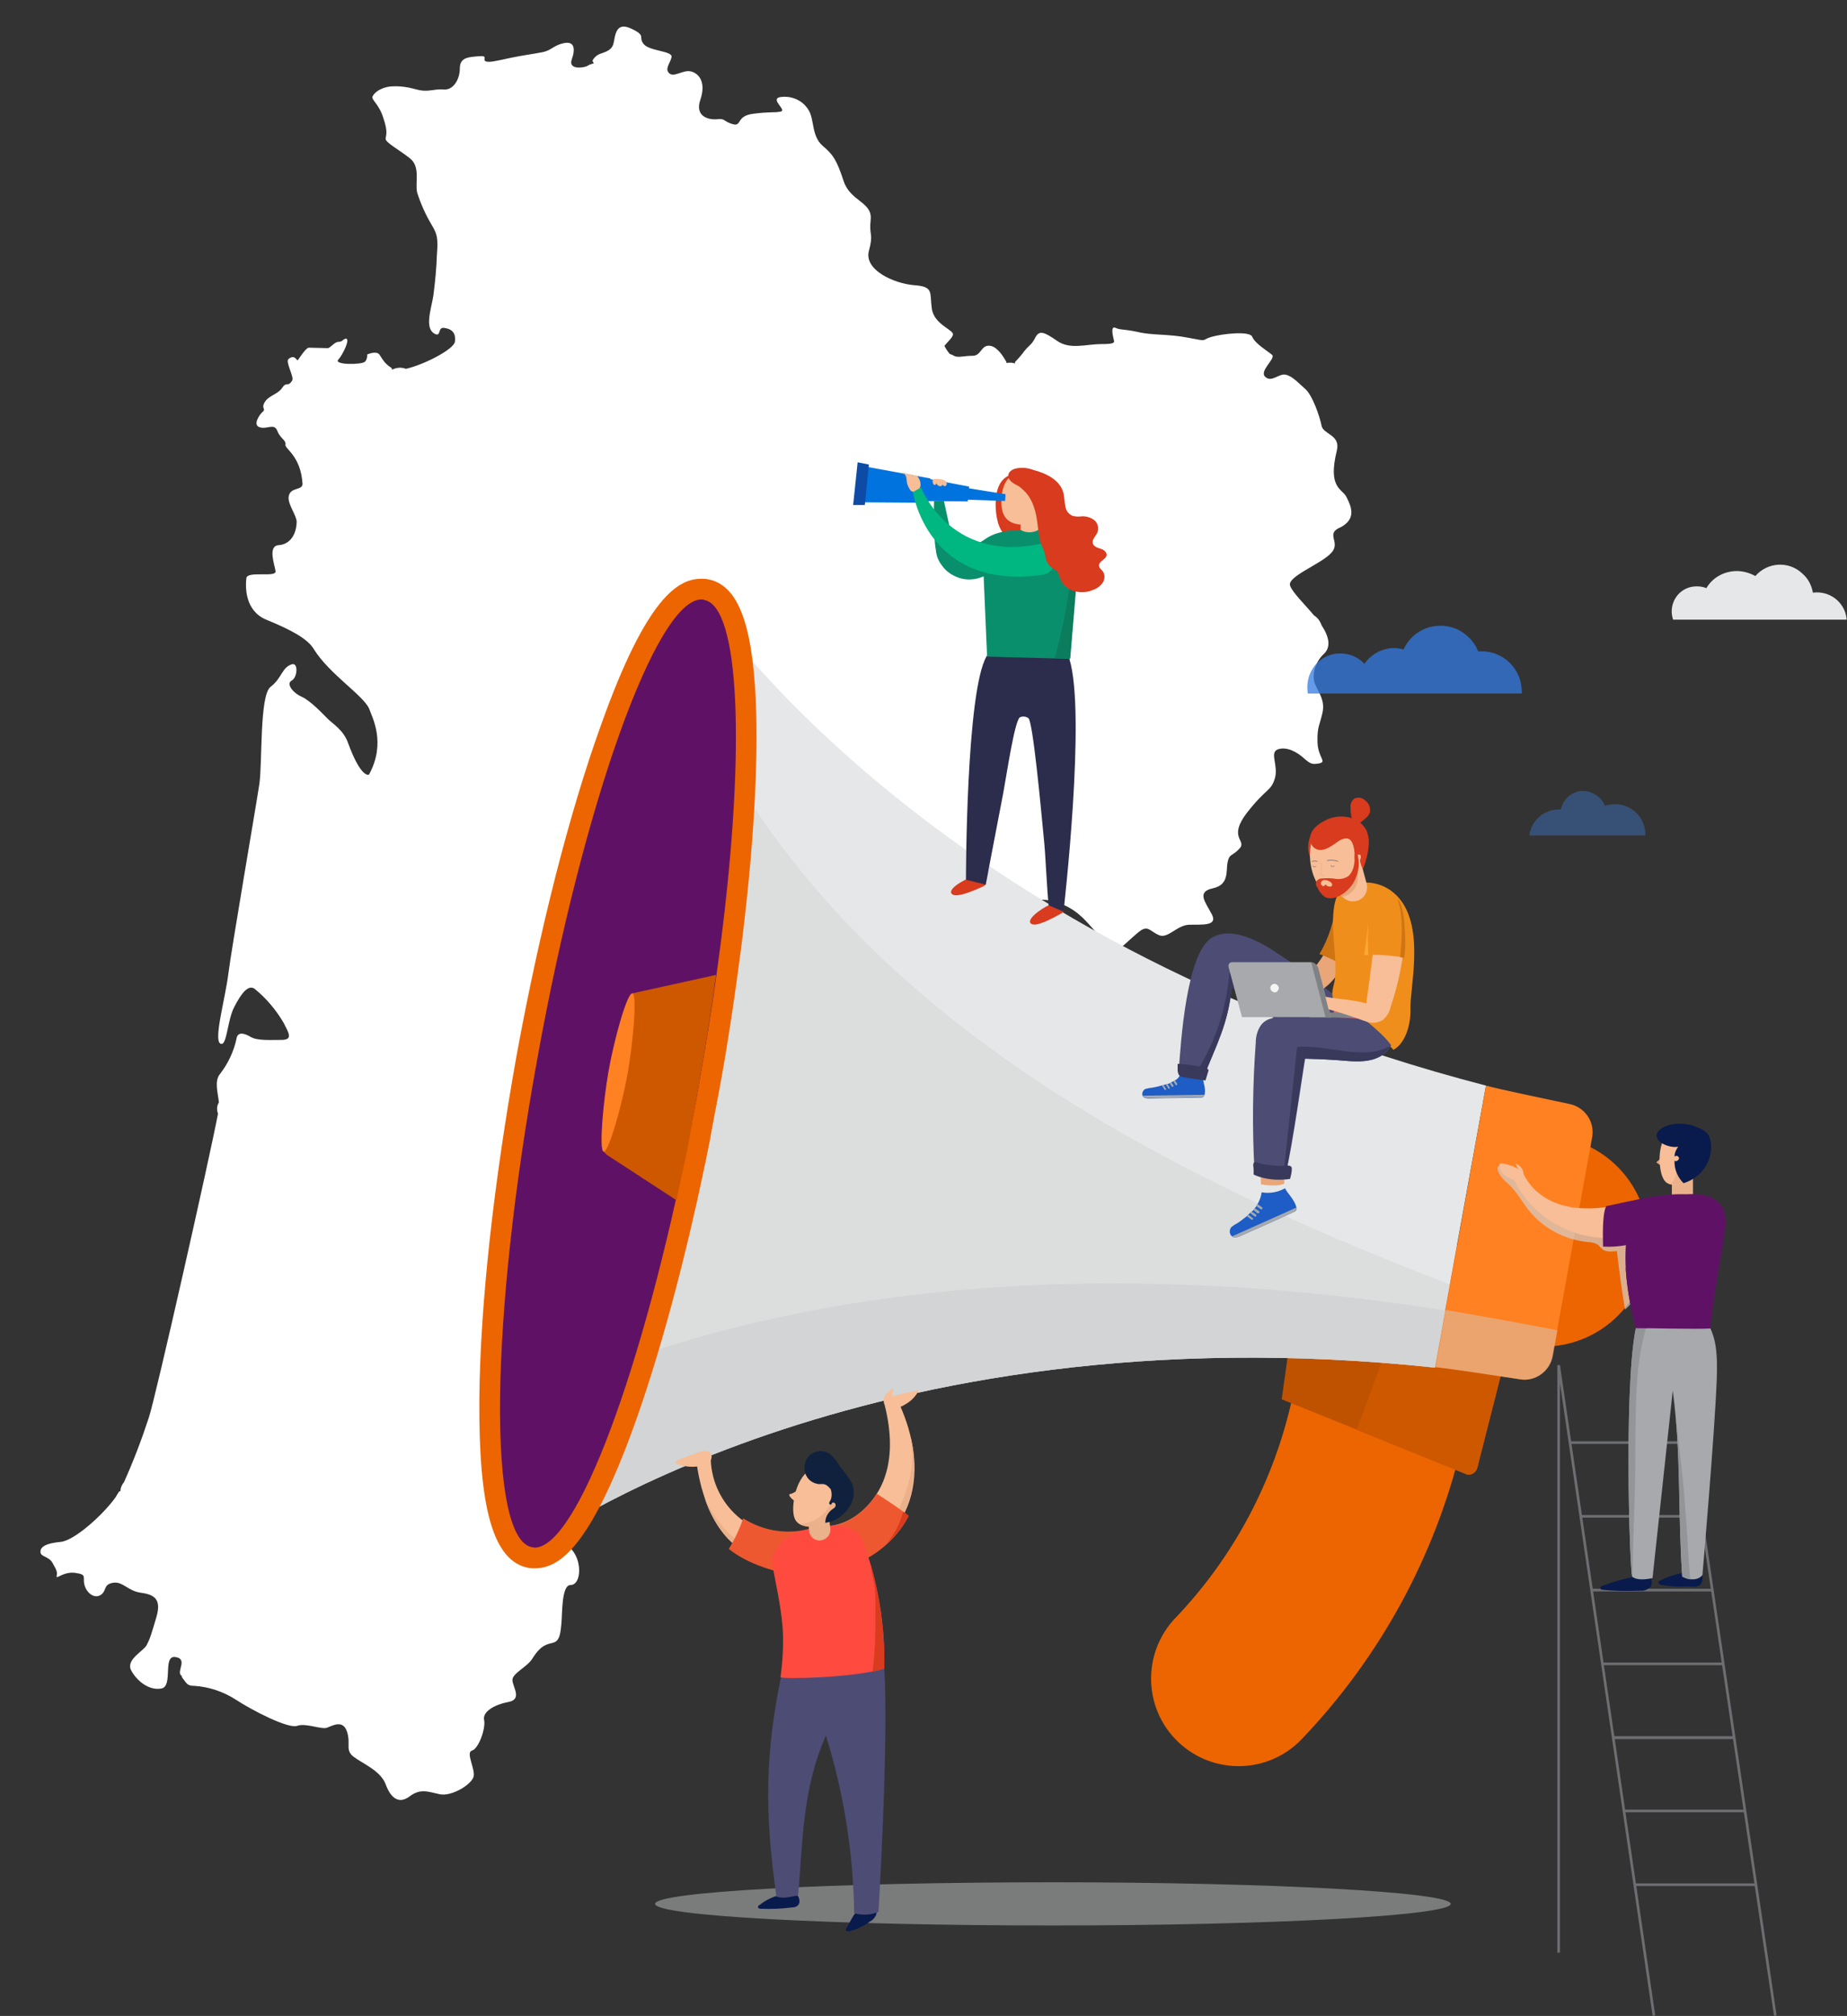 <svg xmlns="http://www.w3.org/2000/svg" xmlns:xlink="http://www.w3.org/1999/xlink" id="Calque_1" x="0px" y="0px" viewBox="0 0 410.9 448.2" style="enable-background:new 0 0 410.9 448.2;" xml:space="preserve">
<rect x="0" y="0" width="410.9" height="448.2" fill="#333333" stroke="none"/>
<style type="text/css">
	.st0{fill:#FFFFFF;}
	.st1{opacity:0.45;fill:#D1D3D4;enable-background:new    ;}
	.st2{fill:#EC6500;}
	.st3{fill:#BF5200;}
	.st4{fill:#CE5800;}
	.st5{fill:#E6E7E8;}
	.st6{fill:#FF8122;}
	.st7{opacity:0.84;fill:#D1D3D4;enable-background:new    ;}
	.st8{opacity:0.43;fill:#D1D3D4;enable-background:new    ;}
	.st9{fill:#5F1265;}
	.st10{fill:#F7BE97;}
	.st11{fill:#EAB18B;}
	.st12{fill:#EE5830;}
	.st13{fill:#D83B1D;}
	.st14{fill:#091A4C;}
	.st15{fill:#4C4C75;}
	.st16{fill:#FF4A40;}
	.st17{fill:#0F213D;}
	.st18{fill:#0A8F6D;}
	.st19{fill:#2C2C4C;}
	.st20{fill:#0B7C5C;}
	.st21{fill:#0073DE;}
	.st22{opacity:0.51;fill:#0073DE;enable-background:new    ;}
	.st23{fill:#0E4BA5;}
	.st24{fill:#00B681;}
	.st25{opacity:0.67;fill:#D1D3D4;enable-background:new    ;}
	.st26{fill:none;stroke:#6D6E71;stroke-width:0.585;stroke-miterlimit:10;}
	.st27{fill:#A7A9AC;}
	.st28{fill:#939598;}
	.st29{fill:#E8A679;}
	.st30{fill:#1D5DC5;}
	.st31{fill:#39395C;}
	.st32{fill:#CE7413;}
	.st33{fill:#E86464;}
	.st34{fill:#EF8E1B;}
	.st35{fill:#D1CDC9;}
	.st36{fill:none;stroke:#E8A679;stroke-width:7.300000e-02;stroke-linecap:round;stroke-miterlimit:10;}
	.st37{fill:none;stroke:#39395C;stroke-width:7.300000e-02;stroke-linecap:round;stroke-miterlimit:10;}
	.st38{fill:none;stroke:#39395C;stroke-width:9.200000e-02;stroke-linecap:round;stroke-miterlimit:10;}
	.st39{fill:#808285;}
	.st40{opacity:0.88;fill:#FFFFFF;enable-background:new    ;}
	.st41{fill:#FFA92F;}
	.st42{opacity:0.39;}
	.st43{fill:#3E7FDD;}
	.st44{opacity:0.75;}
	.st45{fill:#3279E0;}
</style>
<g id="Groupe_429" transform="translate(-725.342 -171.886)">
	<g id="Groupe_410" transform="translate(734.342 177.886)">
		<g transform="matrix(1, 0, 0, 1, -9, -6)">
			<g>
				<path id="Trac&#xE9;_362-2_6_" class="st0" d="M299.6,110.6c-0.9-2-4.3-1.9-2.2-10.4c0.9-3.6-3.1-3.6-3.4-5.6c-0.4-2-2-6.7-3.6-8.1      c-1.6-1.4-2.9-2.9-4.4-3.2s-3.1,1.8-4.5,0.5c-1.5-1.3,2.4-4.1,1.5-4.9s-3.8-2.5-4.4-4c-0.5-1.4-6.7-0.7-9.1,0      c-2.4,0.7-0.5,1.1-5.1,0.2c-4.5-0.9-8-0.5-11.3-1.3c-3.3-0.7-3.8-0.4-4.9-0.9s-0.7,1.4-0.5,2.3c0.2,0.9,0.7,1.3-2.7,1.3      s-6.9,1.3-9.8-0.7c-2.9-2-4-2.5-4.9-0.7c-0.9,1.8-1.5,1.6-2.9,3.6c-0.5,0.6-1,1.2-1.6,1.8c0,0.1,0,0.2,0,0.3      c-0.6-0.2-1.3-0.2-1.9-0.1c0-0.1,0-0.1,0-0.2c-0.7-1.3-2-3.3-3.5-3.6c-2.2-0.4-2,2.2-4,2.2s-3.3,0.5-4.2,0      c-0.3-0.2-0.6-0.3-0.9-0.4c-0.5-0.6-0.9-1.2-1.2-1.8c0.6-0.8,1.8-1.8,1.9-2.5c0.2-1.1-4.2-2.2-4.7-5.8c-0.5-3.6,0.5-4.9-4-5.2      c-4.5-0.4-11.1-3.4-10-7.6c1.1-4.1,0-3.1,0.4-7s-4.5-4-6-8.5c-1.5-4.5-2.2-5.8-4.7-7.9c-2.5-2.2-1.8-5.8-3.1-7.9      c-1.3-2.2-3.8-3.3-6.4-2.9c-2.2,0.5,1.6,2.9,0.2,3.2s-2.4,0-6.2,0.5s-2.4,2.9-4.5,2.3s-1.6-1.3-3.4-1.1s-5.1-0.5-3.8-4.3      s-0.2-5.8-2-6.3s-3.8,1.4-4.9,0.4s0.2-2.2,0.5-3.6s-4.9-1.3-6.2-2.9s0.7-1.8-2.7-3.4c-3.5-1.7-3.6,1.4-4,3.2s-2.2,2-3.3,2.5      c-0.6,0.3-1.1,0.8-1.4,1.4c0.1,0.2,0.2,0.4,0.3,0.6c-0.5,0.1-1.1,0.3-1.5,0.6c0,0,0,0,0,0c-1.2,0.5-4.2,0.7-3.4-1.5      c0.9-2.5,0.5-4.1-1.8-3.6s-2.7,1.6-4.7,2c-2,0.4-4.5,0.7-7.3,1.3s-4.7,1.1-5.4,0.7c-0.7-0.4,0.7-1.3-1.5-1.1s-4.2,0.2-4.2,2.7      s-1.5,4.9-3.6,4.7c-2.2-0.2-3.4,0.7-6,0c-1.8-0.5-3.6-0.8-5.4-0.7c-1.3,0-3.6,0.7-4.4,2.2c-0.4,0.8,1.4,1.6,2.4,4.9      c1.1,3.2,0.5,3.8,0.5,4.6s3,2.4,5.4,4.3c2.4,1.9,1.1,5.4,1.6,7.6c0.8,2.5,1.9,5,3.3,7.3c1.1,1.9,1.4,2.7,1.1,6.5      c-0.1,3.1-0.4,6.1-0.8,9.2c-0.5,3-2,7.2,0.3,8.4c1.5,0.8,0.6-1.5,2.1-1.3s2.7,0.9,2.4,3.1c-0.3,1.7-6.9,5.1-10.9,6      c-1-0.4-2.1-0.3-3.1,0.2c0-0.1,0-0.3-0.1-0.4c-1.8-1.1-2.2-2.4-2.8-3.1c-0.8-0.7-2.6,0.1-2.6,0.1c0,0.6-0.1,1.2-0.5,1.6      c-0.5,0.7-7.2,0.8-5.9-0.5c0.8-0.8,2.8-4.7,1.6-4.6c-0.6,0.1-0.7,0.7-1.6,0.7s-1.8,1.4-2.4,1.4s-3.5-0.1-4.2-0.1      s-2.3,2.7-2.5,2.8s-0.6-1.4-2-0.3c-0.8,0.6,1.3,4,0.8,4.8c-1,1.6-1.2,0.1-2.2,1.6s-3,1.7-3.9,3.2s0.4,1.4-0.5,2.2      c-0.6,0.5-2.3,2.9-0.6,3.4s3.2-1,3.9,0.8c0.7,1.8,2,2,1.8,3.1c-0.1,0.9,3.4,2.5,3.8,8.6c0.1,1.7-2.9,0.6-3.1,3.1      c-0.1,1.6,1.8,4.1,1.8,5.4c-0.1,3.6-2.1,5.1-4,5.2c-2.5,0.2-0.9,4.3-0.7,5.8s-6.4-0.2-6.5,1.6c-0.2,1.8-0.4,7.2,4.5,9.2      s9.1,4.1,10.5,6.5c3.4,5.5,10.9,10.2,12.3,13.2c0.8,2.2,3.8,7.7,0,14.7c0,0-1.7,1.1-4.7-7.1c-1-2.8-3.4-4.2-4.5-5.3      s-3.8-4-5.8-4.9c-2-0.9-3.5-2.9-2.2-3.6s1.5-4.1,0-3.6c-2.2,0.7-2.2,3.1-4.7,5s-1.8,16.9-2.5,21.6s-6.2,36.6-6.9,42.2      s-3.3,14.6-1.8,15.5s1.5-5,3.1-8.1s3.1-5,4.5-4.1c2.6,2.1,4.8,4.7,6.5,7.6c1.1,2.2,2.2,3.8-0.5,3.8s-5.4,0.2-6.9-0.7      s-2.9-1.1-3.1,0.5c-0.6,2.8-1.9,5.5-3.6,7.7c-1.4,1.6-0.5,4.3-0.3,6.4c-0.5,0.8-0.5,1.7-0.2,2.5c-1.9,10-14,63.6-15.4,67.6      c-1.6,4.9-3.4,9.6-5.5,14.3c-0.5,0.6-0.8,1.3-0.8,2l-0.3,0.1c-0.3,0.5-0.6,0.9-0.8,1.3c-2.7,3.8-9.1,9.6-12.2,9.9S9,343.8,9,345      s1.8,0.9,2.7,2.5s1.1,2,0.9,2.9s1.5-1.1,4.2-0.7s1.5,0.9,2,2.7s2.2,3.1,3.6,2.2s0.5-2.3,2.7-2.7s3.3,1.8,6.2,2.2      s4.7,1.3,3.5,5.4s-1.5,5-2.2,6.3s-4.7,3.2-3.4,5.6s4,4.5,6.7,4s0.2-7.4,3.1-7s0.2,3.2,1.3,4.1s-0.5-0.5,0.4,0.7s1.1,1.6,2.4,1.6      c3.4,0.2,6.6,1.3,9.4,3.1c3.5,2.3,11.6,6.5,13.6,5.8s5.4,0.9,6.7,0.4s3.5-1.8,4.4,0.9s-0.5,4.1,1.5,5.6s6,3.1,7.1,6.1      s2.9,4.5,5.3,2.7s4-1.1,6.7-0.5s7.4-2.3,7.6-4.1c0.2-1.8-1.8-5.2-0.4-5.6c1.5-0.4,3.1-5,2.7-6.8c-0.4-1.8,2.2-3.4,5.4-4      s0.9-3.4,0.9-4.9s3.3-2.9,4.4-4.7c2-3.2,3.3-3.2,4.7-3.6c1.5-0.4,1.6-2.3,1.8-4.3s0-8.5,2-8.5s2.5-3.6,1.3-6.3      c-1.3-2.7-2.5-2.4-3.3-2.9c-2.2-1.4,1.3-2.7,1.3-4.1s-0.4-2.2-1.1-4.1c-0.7-2-2.5-2.5-3.1-3.1s-0.7-2.5-2.4-3.1      c-1.1-0.4-3.4,0-5-0.1c-0.6-0.6-1.4-0.9-2.3-0.9c0.1-0.1,0.1-0.2,0.2-0.3c-0.8-0.8-1.6-1.2-1.6-2.6c0-1.8,3.3-8.1,3.8-9.2      s-1.1-6.5-1.1-7.6s2.9-0.2,3.5-1.6c0.5-1.4-0.2-3.2-1.8-5c-1.6-1.8,1.1-4.1,4.5-4c3.5,0.2,4.2,0.2,5.6-1.6      c1.5-1.8,0.9-3.6,2.2-2.5c1.3,1.1,2,3.1,0.5,4.5c-0.8,0.8,1.6,2.5,3.8,3.1s0.9-2.2,1.3-3.2c0.3-0.9,0-2.3,0.7-3.4c0,0,0,0,0,0      c0.5-0.2,1-0.5,1.3-1c1.4-0.5,3-0.2,4.2,0.6c1.5,1.1,2.2-2.5,4-3.4c1.8-0.9,4.4,1.1,5.8,1.8c1.5,0.7,4.7-0.7,6.9-1.8      c2.2-1.1,6.4-2.9,8.2-2.7s4.5-2.2,5.8-0.5c1.3,1.6-0.2,2.8,1.8,3.2c2.2,0.5,4.4-2.5,6.4-4.3c2-1.8,3.8-2.7,4.2-4.9      c0.4-2.2,2.5,1.3,4.7,1.1c2.2-0.2,1.1-5.6,0.9-7.2c-0.2-1.6,3.4-2.2,3.8-5c0.4-2.9-4.4-4-4.2-5.8c0.2-1.8,1.5-7.2,3.3-4.5      c1.8,2.7,2.5,0.9,4.9,0.7s3.8,0.9,4-0.5c0.2-1.4-0.7-2.2-0.4-3.2c0.4-1.1-1.3-2.7-1.8-3.4c-0.5-0.7,0-4.9-1.5-7.2      c-1.3-2.2,1.1-1.9,3.9-4.6c0,0-0.1-0.1-0.1-0.1c0.5-0.4,0.9-0.8,1.2-1.4c0.1,0.1,0.1,0.1,0.1,0.2c2.1-2.4,3.6-5.2,4.5-8.2      c0.9-2.7,4.2,0.5,5.6,0c1.5-0.5,4.7-2.5,4.7-5s-0.7-4.7,0.2-5.8s4.9-4.1,6.7-6.3s1.8-3.4,1.3-6.7c-0.5-2.9-1.2-4.3,0.1-5.6      c1.2-0.1,2.2-0.8,2.9-1.8c2.3-1.2,4.9-1.4,7.4-0.6c4.7,1.3,6.9,4.3,8.9,6.5s2.5,4,3.5,4.7s4.7-3.4,6.5-4.7s2.2,0,4.2,0.9      c2,0.9,4-2.2,6.7-2.3s6.5,0.4,5.1-2.3s-3.5-5,0.2-5.8s2.9-3.8,3.3-5.8c0.4-2,1.1-1.3,2.7-3.1s-2.7-2.3,1.6-7.9      c4.4-5.6,5.3-4.7,6.2-7.6s-1.3-5.8,0.7-6.5c2-0.7,4.4,0.7,5.8,2c1.5,1.3,1.8,1.4,3.5,1.1c1.6-0.4-0.4-1.3-0.5-4.7      s0.5-3.8,1.1-6.5s-0.7-4.3-1.6-6.3s0-5,1.8-6.7c1.8-1.6,1.3-3.9-0.4-6.5c-0.3-0.9-0.9-1.7-1.7-2.2c-2-2.4-4.8-5.1-5.3-6.6      c-0.7-2,6.7-4.7,9.1-7.2c2.4-2.5-1.5-4.3,2.2-5.8C301.8,115.3,300.6,112.6,299.6,110.6"></path>
			</g>
		</g>
	</g>
	<g id="Groupe_408" transform="translate(740.479 274.667)">
		<path id="Trac&#xE9;_365" class="st1" d="M130.6,320.5c0,2.7,39.6,4.8,88.5,4.8s88.5-2.2,88.5-4.8s-39.6-4.8-88.5-4.8    S130.6,317.8,130.6,320.5z"></path>
		<g id="Groupe_353" transform="translate(91.504 25.895)">
			<g id="Groupe_348" transform="translate(149.498 144.232)">
				<path id="Trac&#xE9;_366" class="st2" d="M5.4,86.8c13-13.6,22-30.6,26-49L68.9,49C63,73.3,50.8,95.6,33.5,113.7      c-7.4,7.8-19.7,8.1-27.5,0.7c-7.8-7.4-8.1-19.7-0.7-27.5C5.3,86.9,5.4,86.8,5.4,86.8L5.4,86.8z"></path>
				<path id="Trac&#xE9;_367" class="st2" d="M5.4,86.8c13-13.6,22-30.6,26-49L44,41.5C36,64.7,20.6,84.3,0.1,98.8      C0.4,94.3,2.3,90,5.4,86.8z"></path>
				<path id="Trac&#xE9;_368" class="st3" d="M31.4,21C32.1,8.7,42.6-0.7,54.8,0C54.9,0,55,0,55,0c12.5,0.6,25.9,10.6,25.3,22.8      l-7.8,30.6c-0.3,1.1-1.4,1.7-2.4,1.4c-0.1,0-0.2-0.1-0.2-0.1L29,38.2L31.4,21z"></path>
				<path id="Trac&#xE9;_369" class="st4" d="M80.3,22.9l-7.8,30.6c-0.3,1.1-1.4,1.7-2.4,1.4c-0.1,0-0.2-0.1-0.2-0.1L45.7,45      c0,0,10.5-28.4,16-43.8C71.8,4.3,80.8,12.8,80.3,22.9z"></path>
			</g>
			<g id="Groupe_349" transform="translate(11.74 4.677)">
				<path id="Trac&#xE9;_370" class="st2" d="M230.1,119.8c12.6,2.8,20.5,15.4,17.7,28c-2.7,11.9-14,19.7-26.1,18      c-0.2,0-0.5-0.1-0.7-0.1l8.4-46.1C229.7,119.7,229.9,119.8,230.1,119.8z"></path>
				<path id="Trac&#xE9;_371" class="st5" d="M212.2,108l-11.4,62.7C73,157.1,0,210.6,0,210.6L38.2,0C38.2,0,87.7,75.8,212.2,108z"></path>
				<path id="Trac&#xE9;_372" class="st1" d="M204.2,152.2l-3.4,18.5C73,157.1,0,210.6,0,210.6L34.8,19.3      C64.3,87.6,133.9,125.4,204.2,152.2z"></path>
				<path id="Trac&#xE9;_373" class="st6" d="M212.2,108c3.7,1,12.1,2.7,18.6,4.1c3.4,0.7,5.7,4,5,7.5l-8.8,48.5      c-0.6,3.4-3.9,5.8-7.3,5.2c-6.5-1-15-2.3-18.8-2.7L212.2,108z"></path>
				<path id="Trac&#xE9;_374" class="st7" d="M203.2,158l-2.3,12.7C73,157.1,0,210.6,0,210.6l6.5-36C67.1,149.2,137.1,147.6,203.2,158z"></path>
				<path id="Trac&#xE9;_375" class="st8" d="M228.1,162.4l-1,5.7c-0.6,3.4-3.9,5.8-7.3,5.2c-6.5-1-15-2.3-18.8-2.7l2.3-12.7      C211.5,159.3,219.8,160.8,228.1,162.4z"></path>
			</g>
			<g id="Groupe_351">
				<g id="Groupe_350">
					<path id="Trac&#xE9;_376" class="st9" d="M12.3,217.7c14.3,0,29.8-58.7,36.7-93.3c0.7-3.5,1.4-7.1,2-10.7c2-10.7,3.6-21.6,5-32.4       C58.3,63.4,64.6,5,50.4,2.4c-0.3-0.1-0.7-0.1-1-0.1c-14.6,0-31.2,62.2-38.8,104c-7.9,43.2-14.1,108.6,0.7,111.3       C11.7,217.6,12,217.7,12.3,217.7z"></path>
					<path id="Trac&#xE9;_377" class="st2" d="M49.4,4.6c-10,0-26.2,45-36.5,102.1C2.3,164.9,1.8,213.5,11.7,215.3       c0.2,0,0.4,0.1,0.6,0.1c9.4,0,24.1-39.5,34.4-91.5c0.7-3.5,1.4-7,2-10.6c2-11.2,3.7-22.1,5-32.3C59.2,38.1,58,6.1,50,4.7       C49.8,4.6,49.6,4.6,49.4,4.6 M49.4,0c0.5,0,0.9,0,1.4,0.1c6.6,1.2,9.9,9.5,10.7,27c0.6,14.1-0.5,32.9-3.2,54.5       c-1.4,10.8-3,21.7-5,32.5c-0.7,3.6-1.4,7.2-2,10.7c-5.1,25.5-11.4,48.9-17.8,66C23.8,216.7,17.1,220,12.3,220       c-0.5,0-0.9,0-1.4-0.1C3.1,218.4-0.2,206.8,0,182.1c0.2-20.8,3.2-47.8,8.3-76.2C13.4,78.1,20,52.1,27,32.7       C37.3,3.7,44.4,0,49.4,0L49.4,0z"></path>
				</g>
			</g>
			<g id="Groupe_352" transform="translate(27.159 88.071)">
				<path id="Trac&#xE9;_378" class="st4" d="M6.9,4.1L0.5,39.3l0.7,0.7l15.5,10.1c0.8-4.1,1.8-8.1,2.6-12.3C21.7,24.7,23.9,12,25.5,0      L6.9,4.1z"></path>
				<path id="Trac&#xE9;_379" class="st6" d="M1.6,21.3c-1.2,6.8-2.2,17.8-1.1,18s4.1-10.5,5.3-17.2s2.2-17.8,1.1-18      C5.7,3.9,2.8,14.5,1.6,21.3z"></path>
			</g>
		</g>
		<g id="Groupe_355" transform="translate(135.196 205.885)">
			<path id="Trac&#xE9;_380" class="st10" d="M33.1,30.7c5.8-0.1,10.8-4.6,13-9.9s1.8-11.4,0.4-17c1.2-0.1,2.1-0.1,3.3-0.2     c3,6.7,4.5,14.4,2.2,21.4s-8.3,12.9-15.5,14L33.1,30.7z"></path>
			<path id="Trac&#xE9;_381" class="st10" d="M29.8,32.3C20.3,34.7,10.7,29,8.3,19.5c-0.3-1.3-0.5-2.5-0.5-3.8l-3.2,0.5     c0.7,5.9,2.9,13,7.1,17.3s10.2,5.8,16.1,6.7L29.8,32.3z"></path>
			<path id="Trac&#xE9;_382" class="st11" d="M41.5,35.8c2.1-1.4,4.1-3.1,5.7-5.1c1.7-2.2,3-4.7,3.9-7.4c1-2.7,1.5-5.6,1.5-8.4     c0-1.4-0.2-2.8-0.4-4.3c1.2,4.7,1.1,9.6-0.3,14.3c-2.3,7-8.3,12.9-15.5,14l-0.1-0.4C38.1,37.9,39.9,37,41.5,35.8z"></path>
			<path id="Trac&#xE9;_383" class="st11" d="M11.5,31.9c4.5,4.5,10.5,6.1,16.7,6.3l-0.5,1.9c-5.9-0.9-12-2.4-16.1-6.7     c-2.4-2.6-4.1-5.7-5.2-9.1C7.7,27.2,9.4,29.7,11.5,31.9z"></path>
			<path id="Trac&#xE9;_384" class="st12" d="M44.7,23.4c2.2,1.5,5.3,3.4,7.1,5c-2.8,5.6-8.9,10.4-15,11.5l-3.7-9.1     C37.9,30.6,42.2,27.5,44.7,23.4z"></path>
			<path id="Trac&#xE9;_385" class="st13" d="M50.6,27.4c0.4,0.3,0.9,0.6,1.2,0.9c-1.2,2.4-2.9,4.5-4.9,6.2C48.7,32.5,49.9,30,50.6,27.4     z"></path>
			<path id="Trac&#xE9;_386" class="st12" d="M29.8,31.2l-2.2,10.6c-5.4-0.9-11.6-2.7-15.8-6.1c1.3-2.1,2.4-4.4,3.2-6.8     C19.4,31.7,24.8,32.6,29.8,31.2z"></path>
			<path id="Trac&#xE9;_387" class="st14" d="M27.5,113.8c0.1,0.5-0.1,1-0.5,1.3c-0.3,0.2-0.7,0.3-1.1,0.3c-2.3,0.3-4.7,0.4-7,0.3     c-0.3,0-0.6-0.1-0.6-0.4c0-0.2,0.1-0.3,0.3-0.4c2.1-1.7,4.7-2.6,7.4-2.5C26.9,112.5,27.3,112.6,27.5,113.8z"></path>
			<path id="Trac&#xE9;_388" class="st14" d="M37.9,120.5c0.1,0.1,0.2,0.2,0.3,0.2c0.1,0,0.2,0,0.4,0c1.6-0.4,3.2-1.1,4.5-2.1     c0.4-0.2,0.8-0.5,1.1-0.9c0.3-0.4,0.5-0.8,0.5-1.3c0-0.3-0.2-0.6-0.6-0.7c-0.2,0-0.3,0-0.5,0c-1.2,0.3-3.1,0.3-3.9,1.3     c-0.1,0.1-0.1,0.2-0.2,0.3c-0.3,0.5-0.6,1-0.9,1.6l-0.5,0.9C38,119.9,37.7,120.3,37.9,120.5z"></path>
			<path id="Trac&#xE9;_389" class="st15" d="M46.4,62.3c1,16.5-1.3,54.1-1.3,54.1c-1.7,0.7-3.6,0.8-5.4,0.3     c-0.2-13.4-2.3-26.7-6.3-39.5c-5.4,12.2-5.1,24.3-6.2,35.6c-1.6,0.1-2.9,0.8-4.8,0.2c-2.7-19-2.6-32.4,1.5-51.1L46.4,62.3z"></path>
			<path id="Trac&#xE9;_390" class="st16" d="M46.4,62.3c-6.7,2.1-23.1,2.4-23.1,1.9c0.5-3.6,0.7-7.2,0.5-10.8c-0.5-6-1.8-10.9-2.2-13.8     c-0.2-2.1,0-2.2,1.1-4.1c1.7-3,5.1-3.9,8.2-4.5c3.7-0.7,8.7-1.2,10.6,2.7C45,42.8,46.6,52.6,46.4,62.3z"></path>
			<path id="Trac&#xE9;_391" class="st13" d="M44.4,53.2c0-2.9,0.1-5.8-0.1-8.7c-0.1-1.7-0.9-3.6-0.9-5.3c2.1,7.5,3.1,15.3,3,23.1     c-0.9,0.3-1.7,0.5-2.6,0.7C44.2,59.7,44.4,56.4,44.4,53.2z"></path>
			<path id="Trac&#xE9;_392" class="st11" d="M32.3,33.8L32.3,33.8c1.3-0.2,2.2-1.3,2.1-2.6c0,0,0,0,0,0l-0.6-4.7l-4.7,0.6l0.6,4.7     C29.8,33,31,34,32.3,33.8z"></path>
			<g id="Groupe_354" transform="translate(25.266 13.993)">
				<path id="Trac&#xE9;_393" class="st10" d="M1,11c-0.2,1.4-0.3,3.4,0.5,4.5c1,1.3,2.9,1.4,4.5,1.1c2-0.4,3.8-1.4,5.2-2.9      c1.4-1.5,2-3.6,1.8-5.6c-0.3-2-1.7-3.8-3.6-4.5C4.1,1.8,1.5,7,1,11z"></path>
				<path id="Trac&#xE9;_394" class="st11" d="M6.9,14.5c1.1-0.9,2-2.1,2.6-3.4c0.1-0.4,0.2-0.8,0.3-1.1c0.2-0.5,0.1-0.5,0.7-0.6      c0.8-0.1,1.6,0,2.4,0.2c-0.1,1.6-0.8,3-1.8,4.2C9.8,15.2,8,16.2,6,16.6c-1.2,0.3-2.5,0.2-3.6-0.4C4,16.1,5.6,15.5,6.9,14.5z"></path>
				<path id="Trac&#xE9;_395" class="st17" d="M4.3,1.1C5.6-0.2,7.6-0.4,9,0.6c1,0.8,1.8,1.9,2.4,3c1,1.1,1.8,2.3,2.6,3.6      c0.6,1.7,0.4,3.6-0.6,5.1c-1.2,1.9-3.1,3.3-5.4,3.6c0-1.1,0.5-2.1,1.3-2.8c0.3-0.2,0.5-0.4,0.8-0.6c0.2-0.2,0.3-0.6,0.1-0.9      c-0.2-0.2-0.5-0.3-0.7-0.1c0,0,0,0,0,0C9.4,11.7,9.3,12,9,11.8c-0.1-0.1-0.2-0.2-0.1-0.4c0-0.1,0.1-0.3,0.2-0.4      c0.4-0.8,0.4-1.7,0.1-2.6C8.9,8.1,8.5,7.6,8,7.4C7.5,7.2,7.1,7.3,6.6,7.3c-1-0.1-2-0.6-2.6-1.5C3,4.3,3.2,2.4,4.3,1.1z"></path>
				<path id="Trac&#xE9;_396" class="st10" d="M2.3,8.1c-0.5,0.7-1.2,1.1-2,1.4C0.2,9.4,0.1,9.5,0,9.6C0,9.7,0,9.9,0.1,10      c0.3,0.5,0.7,0.8,1.2,1.1L2.3,8.1z"></path>
			</g>
			<path id="Trac&#xE9;_397" class="st10" d="M6.7,13.9c-0.6,0-1.1,0.1-1.6,0.3c-1.5,0.6-3,1.1-4.5,1.7C0.3,16,0,16.2,0,16.5     c0,0.2,0.3,0.4,0.5,0.4c2,0.7,4.2,0.7,6.2,0.1C8.1,16.4,8.7,14.3,6.7,13.9z"></path>
			<path id="Trac&#xE9;_398" class="st10" d="M46.8,4.2c-0.6-0.7-0.7-1.7-0.3-2.5C47,1,47.6,0.4,48.4,0l-0.3,1.8c0.2-0.1,4.3-1.1,6-1.4     c-0.7,1.4-1.8,2.5-3.1,3.2c-1.2,0.8-2.6,1-4,0.6L46.8,4.2z"></path>
		</g>
		<g id="Groupe_362" transform="translate(174.66 0)">
			<path id="Trac&#xE9;_399" class="st13" d="M33.3,15.7c0.4,0.6,0.8,1.1,1.3,1.5c0.6,0.5,1.2,0.9,1.9,1.2c0.5,0.4,1.2,0.6,1.8,0.6     c1.1,0,2-0.7,2.4-1.7c0.2-0.7,0.1-1.6-0.3-2.2c-0.4-0.7-0.9-1.2-1.5-1.7c-0.6-0.5-1.7-0.9-2-1.6c-0.2-0.4-0.2-0.8-0.2-1.2     C36.5,8.9,37,7.1,37,5.3c0-0.5,0-0.9-0.2-1.4c-0.2-0.4-0.5-0.8-0.9-1c-1.3-0.4-2.6,0.8-3.2,1.8c-0.5,0.9-0.8,1.9-0.9,3     c-0.2,1.7-0.1,3.5,0.3,5.2C32.3,13.9,32.7,14.8,33.3,15.7z"></path>
			<path id="Trac&#xE9;_400" class="st18" d="M30.4,16.5L22.9,21L20.2,8.6H18c0,0.5-0.2,7.8,0.4,10.9c0.1,1.3,0.6,2.5,1.4,3.5     c0.7,1,1.7,1.8,2.8,2.3c3.1,1.5,6.2,0.6,8.8-1.3c0.7-0.6,1.4-1.1,2.3-1.5c-0.1-0.1-0.1-0.3-0.2-0.4     C33.2,21.7,30.4,16.6,30.4,16.5z"></path>
			<g id="Groupe_361" transform="translate(0)">
				<path id="Trac&#xE9;_401" class="st13" d="M39.5,102.5c0.9,1,4.5-0.9,6.8-2.2c0.2-0.1,0.6-0.4,0.5-0.6c0-0.2-0.2-0.3-0.4-0.3      c-0.7-0.5-1.5-0.9-2.4-1.1C43.4,98.3,38.4,101.3,39.5,102.5z"></path>
				<path id="Trac&#xE9;_402" class="st13" d="M21.9,95.9c0.8,1.1,4.6-0.5,7-1.6c0.2-0.1,0.6-0.3,0.6-0.5c0-0.2-0.2-0.3-0.3-0.4      c-0.7-0.6-1.5-1-2.3-1.3C26.2,92,20.9,94.6,21.9,95.9z"></path>
				<path id="Trac&#xE9;_403" class="st19" d="M25.1,92.8l4.4,1.1c0,0,0.6-3,0.6-3.2c1.1-5.7,2.2-11.5,3.3-17.2      c0.6-3.1,2.5-16.1,3.7-16.8c0.6-0.3,1.4-0.2,1.9,0.2c1,0.8,2.8,20.2,3.4,26.5c0.4,3.5,0.7,11.6,1.1,15.1l3.3,1.4      c0,0,5.1-44,1.3-56.2c-1.1-3.6-5.4-4-10.3-3.2l0,2.4c-2.6-0.6-7.1-1.5-8.1,0.2C25.1,50.9,25.1,92.8,25.1,92.8z"></path>
				<path id="Trac&#xE9;_404" class="st18" d="M49.9,23.3l-1.7,20.4l-18.4-0.5l-1.1-25.5c0,0,1.7-2.1,6.4-2.5c1.7-0.1,3.4-0.2,5.2-0.2      c1.2,0,2.3,0.1,3.5,0.4C47.6,16,50.2,19.5,49.9,23.3z"></path>
				<path id="Trac&#xE9;_405" class="st20" d="M46.9,35c0.6-2.9,1.1-5.9,1.4-8.9c0.2-2.3,0.4-4.7,0.8-7c0.7,1.3,1,2.7,0.9,4.1l-1.7,20.4      l-3.4-0.1C45.6,40.8,46.3,37.9,46.9,35z"></path>
				<g id="Groupe_359" transform="translate(33.027 1.966)">
					<g id="Groupe_357" transform="translate(4.238 10.277)">
						<g id="Groupe_356">
							<path id="Trac&#xE9;_406" class="st10" d="M3.9,2.8C2.7,3.5,1.2,3.5,0,2.8C0,1.7,0,1.1,0,0l3.9,0C3.9,1.1,3.9,1.7,3.9,2.8z"></path>
						</g>
					</g>
					<g id="Groupe_358">
						<path id="Trac&#xE9;_407" class="st10" d="M10,6.5c-0.5,2.9-2.7,5.6-5.6,5.4c-2.8-0.2-4.8-1.5-4.4-6.2c0.2-2.4,1.2-4.7,3.6-5.5        c1.8-0.6,3.8-0.1,5.1,1.3C9.9,2.9,10.4,4.8,10,6.5z"></path>
					</g>
				</g>
				<g id="Groupe_360">
					<path id="Trac&#xE9;_408" class="st21" d="M33.9,7.1l-8.7-1.4L25,8.3l8.8,0.3L33.9,7.1z"></path>
					<path id="Trac&#xE9;_409" class="st22" d="M25.2,5.7L25,8.3l1.4,0L26.6,6L25.2,5.7z"></path>
					<path id="Trac&#xE9;_410" class="st21" d="M16.8,3.7l-0.5,4.9l9.2,0.1l0.3-3.3L16.8,3.7z"></path>
					<path id="Trac&#xE9;_411" class="st22" d="M16.8,3.7l-0.5,4.9l1.4,0L18.3,4L16.8,3.7z"></path>
					<path id="Trac&#xE9;_412" class="st21" d="M3,1L2.2,8.9L16.7,9l0.5-5.4L3,1z"></path>
					<path id="Trac&#xE9;_413" class="st23" d="M1,0L0,9.5l2.6,0l0.9-9L1,0z"></path>
				</g>
			</g>
			<path id="Trac&#xE9;_414" class="st10" d="M12,4.7c-0.1-0.5-0.1-1-0.2-1.4c-0.1-0.5-0.5-0.9-1-0.9c0.5-0.2,1.1,0,1.4,0.4     c0.3-0.3,0.7-0.2,1,0.1c0,0,0.1,0.1,0.1,0.1c0.2-0.2,0.4-0.2,0.7-0.1c0.2,0.1,0.4,0.3,0.5,0.5c0.3,0.4,0.5,1,0.5,1.5     c0,0.5-0.2,1.1-0.6,1.4c-0.4,0.4-1.1,0.4-1.6,0C12.5,5.9,12.2,5.4,12,4.7z"></path>
			<path id="Trac&#xE9;_415" class="st10" d="M17.9,4.9C18,5,18.1,5.1,18.3,5c0.1-0.1,0.2-0.2,0.2-0.4c0.1,0.3,0.3,0.6,0.7,0.7     c0.3,0.1,0.7-0.1,0.7-0.4c0,0.2,0.3,0.4,0.5,0.4c0,0,0,0,0.1,0c0.2-0.1,0.4-0.4,0.3-0.7c-0.1-0.3-0.2-0.5-0.5-0.6     c-0.2-0.1-0.5-0.2-0.7-0.2c-0.5-0.1-1.1-0.1-1.6-0.1C17.6,3.7,17.6,4.6,17.9,4.9z"></path>
			<path id="Trac&#xE9;_416" class="st24" d="M15.1,5.6l-1.8,1c0,0,3.2,22.1,28.9,18.4c3.8-0.5,4-8.1,2-7.5C22,23.8,15.1,5.6,15.1,5.6z"></path>
			<path id="Trac&#xE9;_417" class="st13" d="M34.7,3.7c0.2,0.4,0.6,0.7,1,1c0.5,0.3,1,0.5,1.4,0.8c0.5,0.4,0.9,0.8,1.3,1.2     c0.8,0.9,1.4,2,1.8,3.2c0.9,2.5,0.8,5.1,1.4,7.6c0.3,1.1,0.9,2,1.1,3c0.1,1.1,0.5,2.1,1.3,2.8c0.5,0.4,1.1,0.6,1.5,1.1     c0.2,0.4,0.4,0.9,0.5,1.3c0.5,1.4,1.6,2.5,3,2.9c1.4,0.4,2.9,0.4,4.3-0.2c0.9-0.3,1.6-0.8,2.2-1.6c0.5-0.8,0.6-1.8,0-2.6     c-0.3-0.4-0.8-0.7-0.8-1.2c-0.1-1,1.6-1.4,1.7-2.4c0-0.7-0.7-1.2-1.4-1.4s-1.5-0.5-1.7-1.2c-0.2-0.8,0.6-1.5,1-2.3     c0.4-0.9,0.2-2-0.5-2.7C53,12.3,52,12,51,12c-0.7,0.1-1.5,0.1-2.2-0.1c-0.9-0.4-1.5-1.2-1.6-2.2C47,8.8,47,7.8,46.8,6.9     c-0.7-3-4-4.5-6.7-5.2c-1.3-0.5-2.7-0.6-4-0.3c-0.8,0.2-1.6,0.8-1.6,1.6C34.5,3.2,34.5,3.5,34.7,3.7z"></path>
		</g>
		<g id="Groupe_368" transform="translate(317.972 147.072)">
			<path id="Trac&#xE9;_418" class="st25" d="M0.8,11.7c0.6,0.7,1.3,1.4,2,2c1.6,1.6,2.7,3.6,4.1,5.4c3.2,4.1,8.1,6.7,13.3,7.2     c0.8,0,1.5,0.2,2.2,0.6c0.3,0.3,0.5,0.6,0.9,0.9c0.8,0.8,2.1,0.6,3.3,0.5c0.5,4.4,1.1,8.7,1.8,13c4.7-4.1,6.8-10.3,5.7-16.4     c0-0.4-0.2-0.8-0.5-1.1c-0.4-0.3-1-0.3-1.5-0.2c-3.2,0.4-6.5,0.2-9.7-0.5c-5.8-1.5-10.5-5.4-15.1-9.2c-1.4-1.2-3-2.4-4.6-3.4     c-0.4-0.2-2-1.4-2.4-1.1C-0.4,9.7,0.5,11.3,0.8,11.7z"></path>
			<g id="Groupe_366" transform="translate(13.641 53.671)">
				<g id="Groupe_365">
					<g id="Groupe_364">
						<g id="Groupe_363">
							<line id="Ligne_1" class="st26" x1="2.4" y1="17.2" x2="29.3" y2="17.2"></line>
							<line id="Ligne_2" class="st26" x1="7.3" y1="50" x2="34.2" y2="50"></line>
							<line id="Ligne_3" class="st26" x1="4.8" y1="33.6" x2="31.8" y2="33.6"></line>
							<line id="Ligne_4" class="st26" x1="12.1" y1="82.8" x2="39" y2="82.8"></line>
							<line id="Ligne_5" class="st26" x1="9.7" y1="66.4" x2="36.6" y2="66.4"></line>
							<line id="Ligne_6" class="st26" x1="14.5" y1="99.1" x2="41.4" y2="99.1"></line>
							<line id="Ligne_7" class="st26" x1="12.1" y1="82.8" x2="39" y2="82.8"></line>
							<line id="Ligne_8" class="st26" x1="16.9" y1="115.5" x2="43.9" y2="115.5"></line>
							<line id="Ligne_9" class="st26" x1="26.9" y1="0.8" x2="48.2" y2="144.6"></line>
							<path id="Trac&#xE9;_419" class="st26" d="M21.2,144.6L0,0v130.6"></path>
						</g>
					</g>
				</g>
			</g>
			<g id="Groupe_367" transform="translate(0.426)">
				<path id="Trac&#xE9;_420" class="st14" d="M33.7,102.9c-0.6,0.6-1.4,1-2.3,0.9c-2.8,0.1-5.5,0.1-8.3-0.2c-0.3,0-0.6-0.1-0.6-0.4      s0.2-0.4,0.5-0.5c2.4-0.9,4.8-1.6,7.3-2c0.8-0.1,2.3-0.7,3-0.2C34,101.1,34.1,102.1,33.7,102.9z"></path>
				<path id="Trac&#xE9;_421" class="st14" d="M44.7,102.5c-0.5,0.4-1.1,0.5-1.7,0.4c-0.8-0.1-1.5,0-2.3,0c-1.6,0-3.2-0.1-4.7-0.4      c-0.3-0.1-0.7-0.3-0.6-0.6c0.1-0.1,0.2-0.2,0.3-0.3c1.5-0.8,3.1-1.3,4.8-1.7c1.1-0.2,3.5-0.9,4.4,0      C45.4,100.8,45.3,101.8,44.7,102.5z"></path>
				<path id="Trac&#xE9;_422" class="st27" d="M45.6,43.3c3,3.7,2.9,8.7,2.8,13.3c-0.5,12.8-3.2,43.7-3.2,43.7c-0.9,1.3-3.1,1.2-4.5,0.3      c-1-14.5-0.2-26.9-2.1-41.3L34.1,101c0,0-3.2,0.8-4.5-0.3c-0.6-0.5-2.1-48.1,1.4-57.5L45.6,43.3z"></path>
				<path id="Trac&#xE9;_423" class="st28" d="M41.2,83.1c0.3,3.8,0.6,7.6,0.8,11.4c0.1,1.7,0.3,5.1,0.5,6.8c-0.6-0.1-1.2-0.3-1.8-0.6      c-0.8-12.3-0.4-23.6-1.4-35.1C39.3,65.5,41,79.6,41.2,83.1z"></path>
				<path id="Trac&#xE9;_424" class="st28" d="M30.8,55.5c-0.7,8.3-0.4,16.7-0.6,25.1c-0.2,6.7-0.4,13.4-0.6,20.1l0,0      c-0.6-0.5-2.1-48.1,1.4-57.5l2.3,0C32,47.2,31.2,51.4,30.8,55.5z"></path>
				<path id="Trac&#xE9;_425" class="st29" d="M36,6.9c0,0.6-0.3,1.1-0.8,1.4c-0.1,0.1-0.2,0.2-0.2,0.3c0,0.1,0.1,0.1,0.1,0.1l0.9,0.6      L36,6.9z"></path>
				<rect id="Rectangle_46" x="38.4" y="11.3" class="st11" width="4.7" height="5.5"></rect>
				<path id="Trac&#xE9;_426" class="st10" d="M35.7,8.8c0.1,1.3,0.4,3.2,1.3,4.1c1.1,1,2.9,0.8,4.3,0.2c1.8-0.7,3.3-2,4.3-3.6      c1-1.7,1.2-3.7,0.6-5.5c-0.6-1.8-2.2-3.2-4.1-3.5C36.9-0.3,35.4,5,35.7,8.8z"></path>
				<path id="Trac&#xE9;_427" class="st11" d="M39.5,9c1.3,0.2,2.6,0.5,3.9,0.8c0.6,0.1,1.1,0.3,1.7,0.5c-1,1.2-2.2,2.2-3.7,2.8      c-1.1,0.5-2.3,0.6-3.4,0.3c0.2-0.2,0.5-0.4,0.7-0.7C39.3,11.6,39.6,10.3,39.5,9z"></path>
				<path id="Trac&#xE9;_428" class="st14" d="M36.9,0.6c-0.5,0.2-1,0.5-1.4,0.9c-0.4,0.4-0.6,1-0.4,1.6c0.2,0.5,0.5,0.8,0.9,1.1      c1.1,0.7,2.5,1.1,3.8,0.9C39.3,5.8,39,6.5,39,7.3c0.2-0.2,0.6-0.3,0.8,0C39.9,7.4,40,7.5,40,7.6c0,0.4-0.4,0.7-0.7,0.7      c-0.1,0-0.2,0-0.3-0.1c-0.1,1.9,0.7,3.7,2,5c2.3-0.7,4.3-2.3,5.3-4.5c0.8-1.5,1-3.3,0.7-5c-0.4-1.7-1.4-2.3-2.9-2.9      C43.1,0.3,42,0.1,40.8,0C39.5-0.1,38.1,0.1,36.9,0.6z"></path>
				<path id="Trac&#xE9;_429" class="st9" d="M47,45.5c-2.8,0.2-15.1-0.1-16.6-0.1c0,0-4.8-16.2-0.6-25.3c0.8-1.8,3.7-2.8,5.6-3.4      c2.1-0.5,4.3-0.8,6.5-1c3.5-0.4,8.5,0.6,8.5,6.1C50.5,23.4,46.8,42.9,47,45.5z"></path>
				<path id="Trac&#xE9;_430" class="st9" d="M30.4,39.7c0.6,1.9,1.4,3.7,2.4,5.4c0.1,0.1,0.1,0.2,0.2,0.3c-1.3,0-2.2,0-2.6,0      c-1.2-4.4-2-9-2.3-13.6C28.7,34.6,29.4,37.2,30.4,39.7z"></path>
				<path id="Trac&#xE9;_431" class="st10" d="M5.4,11.2c2.3,4.5,6.4,6.7,11,7.4c3.4,0.4,6.8,0.2,10.1-0.6c-1.2,2.3-1.8,4.9-1.8,7.4      c-9.1,0.2-17.5-4.9-21.5-13.1C4.3,11.9,4.6,12.1,5.4,11.2z"></path>
				<path id="Trac&#xE9;_432" class="st9" d="M23.8,18.3c1.6-0.3,4.1-0.9,5.7-1.2c5-1.2,11-2,16-1l-11.9,9.1c-3.3,1.6-6.9,2.3-10.5,2.1      C23.1,26.2,22.8,20.2,23.8,18.3z"></path>
				<path id="Trac&#xE9;_433" class="st10" d="M5.4,11.8c0.2-1.3-0.5-2.5-1.8-3C3.8,9.2,4,9.7,4.3,10.1C3.2,9.4,1.9,9,0.7,8.8      c-0.2,0-0.3,0-0.5,0C0,9,0,9.2,0,9.4c0.2,1,0.8,1.9,1.7,2.4c0.9,0.5,1.8,0.8,2.8,1L5.4,11.8z"></path>
			</g>
		</g>
		<g id="Groupe_390" transform="translate(238.95 74.535)">
			<g id="Groupe_375" transform="translate(19.488 81.377)">
				<g id="Groupe_369" transform="translate(6.764)">
					<path id="Trac&#xE9;_434" class="st29" d="M3.5,4.9c0.6,0,1.3-0.2,1.9-0.4l-0.2-4L0,0l0.2,4.7c0.1,0,0.2,0,0.4,0       C1.5,4.9,2.5,4.9,3.5,4.9z"></path>
					<path id="Trac&#xE9;_435" class="st5" d="M3.5,4.9c-1,0-2,0-2.9-0.2c-0.1,0-0.2,0-0.4,0l0.2,4.7l5.1-1.1L5.4,4.5       C4.8,4.7,4.1,4.9,3.5,4.9z"></path>
				</g>
				<g id="Groupe_374" transform="translate(0 5.494)">
					<path id="Trac&#xE9;_436" class="st30" d="M13.4,1.6C13,1.1,12.6,0.6,12.3,0c-1.6,0.9-3.4,1.2-5.2,0.9C7,1.7,6.7,2.6,6.3,3.3       c0,0.1-0.1,0.2-0.1,0.2C6.1,3.7,6,3.9,5.9,4C5.8,4.2,5.7,4.3,5.6,4.4C5.5,4.6,5.4,4.7,5.3,4.8C5.1,5,5,5.1,4.9,5.2       S4.6,5.4,4.5,5.5C4.4,5.6,4.3,5.7,4.2,5.8c0,0,0,0,0,0C4,6,3.9,6.1,3.8,6.2C2.9,6.9,2.1,7.6,1.1,8.1C0.8,8.3,0.5,8.5,0.3,8.7       c-0.4,0.6-0.4,1.4,0.1,1.9c0.5,0.6,1.5,0.2,2,0C6.2,8.9,10.6,7,14.4,5.2C15.7,4.7,13.8,2.1,13.4,1.6z"></path>
					<path id="Trac&#xE9;_437" class="st27" d="M0.5,10.7c0.5,0.5,1.4,0.1,1.9-0.1C6.2,8.9,10.6,7,14.4,5.2c0.3-0.2,0.5-0.5,0.4-0.9       L0.5,10.7z"></path>
					<g id="Groupe_370" transform="translate(3.763 5.886)">
						<path id="Trac&#xE9;_438" class="st27" d="M1.4,1c0,0-0.1,0.1-0.1,0.1c-0.1,0-0.2,0-0.2,0L0,0.3C0.1,0.2,0.3,0.1,0.4,0l0.9,0.7        C1.4,0.7,1.5,0.9,1.4,1z"></path>
					</g>
					<g id="Groupe_371" transform="translate(4.515 5.201)">
						<path id="Trac&#xE9;_439" class="st27" d="M1.4,1c0,0-0.1,0.1-0.1,0.1c-0.1,0-0.2,0-0.2,0L0,0.3C0.1,0.2,0.3,0.1,0.4,0l0.9,0.6        C1.4,0.7,1.4,0.9,1.4,1z"></path>
					</g>
					<g id="Groupe_372" transform="translate(5.272 4.443)">
						<path id="Trac&#xE9;_440" class="st27" d="M1.3,1c0,0-0.1,0.1-0.1,0.1c-0.1,0-0.2,0-0.3,0L0,0.4C0.1,0.3,0.2,0.1,0.3,0l0.9,0.6        C1.3,0.7,1.4,0.8,1.3,1z"></path>
					</g>
					<g id="Groupe_373" transform="translate(5.938 3.574)">
						<path id="Trac&#xE9;_441" class="st27" d="M1.3,1c0,0-0.1,0.1-0.1,0.1c-0.1,0-0.2,0-0.2,0L0,0.4C0.1,0.3,0.2,0.2,0.3,0l1,0.7        C1.3,0.8,1.4,0.9,1.3,1z"></path>
					</g>
				</g>
			</g>
			<g id="Groupe_380" transform="translate(0 61.087)">
				<path id="Trac&#xE9;_442" class="st30" d="M13.2,5.6C9.6,5.7,5.4,5.7,1.7,5.8c-0.5,0-1.4,0-1.6-0.6C-0.1,4.6,0.2,4,0.7,3.7      C1,3.6,1.3,3.6,1.6,3.5c0.9-0.1,1.9-0.3,2.8-0.6c0.1,0,0.3-0.1,0.4-0.1l0.1,0c0.1,0,0.2-0.1,0.4-0.1c0.1,0,0.3-0.1,0.4-0.1      s0.3-0.1,0.4-0.2c0.1,0,0.3-0.1,0.4-0.2C6.6,2.2,6.8,2.1,6.9,2C7,1.9,7.2,1.9,7.3,1.8c0.1,0,0.1-0.1,0.2-0.1      c0.3-0.2,0.5-0.4,0.7-0.7c0.2-0.3,0.3-0.7,0.6-0.8s0.7,0,1,0.1c0,0,0,0,0.1,0c0.3,0.1,0.6,0.1,1,0c0.8,0,1.6,0,2.4,0.1      c0.1,0,0.3,1.6,0.5,2.4C13.9,3,14.4,5.6,13.2,5.6z"></path>
				<path id="Trac&#xE9;_443" class="st27" d="M0.1,5.2c0.3,0.5,1.1,0.5,1.6,0.5c3.7,0,7.9-0.1,11.6-0.2c0.3,0,0.6-0.2,0.6-0.5L0.1,5.2z      "></path>
				<g id="Groupe_376" transform="translate(4.375 2.828)">
					<path id="Trac&#xE9;_444" class="st27" d="M0.9,1.1c0,0-0.1,0-0.1,0c-0.1,0-0.1,0-0.2-0.1L0,0.1C0.1,0.1,0.3,0,0.4,0l0.5,0.8       C1,0.9,1,1,0.9,1.1C0.9,1.1,0.9,1.1,0.9,1.1z"></path>
				</g>
				<g id="Groupe_377" transform="translate(5.216 2.554)">
					<path id="Trac&#xE9;_445" class="st27" d="M0.9,1.1c0,0-0.1,0-0.1,0c-0.1,0-0.1,0-0.2-0.1L0,0.1c0.1,0,0.3-0.1,0.4-0.1l0.5,0.8       C1,0.9,0.9,1,0.9,1.1z"></path>
				</g>
				<g id="Groupe_378" transform="translate(6.083 2.223)">
					<path id="Trac&#xE9;_446" class="st27" d="M0.8,1c0,0-0.1,0-0.1,0C0.6,1,0.5,1,0.5,0.9L0,0.2c0.1,0,0.3-0.1,0.4-0.2l0.5,0.7       C0.9,0.8,0.9,0.9,0.8,1C0.8,1,0.8,1,0.8,1z"></path>
				</g>
				<g id="Groupe_379" transform="translate(6.907 1.762)">
					<path id="Trac&#xE9;_447" class="st27" d="M0.8,1.1c0,0-0.1,0-0.1,0c-0.1,0-0.1,0-0.2-0.1L0,0.2C0.1,0.2,0.2,0.1,0.4,0l0.5,0.8       C0.9,0.9,0.9,1,0.8,1.1C0.8,1.1,0.8,1.1,0.8,1.1z"></path>
				</g>
			</g>
			<path id="Trac&#xE9;_448" class="st15" d="M44.4,45.4c-4.3-3.7-8.8-7.2-13.6-10.3c-4.2-2.9-10.6-6.6-15.2-4c-5.7,3.3-7,22.9-7.5,30.5     c1.8,0.3,3.6,0.7,5.4,1c3.2-8.1,5.5-11.9,6.5-20.5c6.1,6.4,15.5,10.1,22.5,12.4L44.4,45.4z"></path>
			<path id="Trac&#xE9;_449" class="st31" d="M11.3,62.2l2.2,0.4c3.2-8.1,5.5-11.9,6.5-20.5c6.1,6.4,15.5,10.1,22.5,12.4l0-0.2     c-8.3-4-15.7-9.7-23.1-15.4C18.8,47.2,16,55.3,11.3,62.2z"></path>
			<path id="Trac&#xE9;_450" class="st27" d="M47.5,22.5l0.7,0.4c0-0.1,0.1-0.3,0.1-0.4H47.5z"></path>
			<g id="Groupe_381" transform="translate(31.732 23.306)">
				<path id="Trac&#xE9;_451" class="st29" d="M0,20.1l5,0.8c4-1.1,6.5-4,8-7.2c-1.5-0.7-3-1.5-4.4-2C6.5,15.2,3.5,18.1,0,20.1z"></path>
				<path id="Trac&#xE9;_452" class="st32" d="M11.4,0C11,4.1,9.8,8,7.7,11.5c1.5,0.5,4.3,1.9,5.8,2.6c2.8-5.8,2-13.3,2-13.3L11.4,0z"></path>
			</g>
			<path id="Trac&#xE9;_453" class="st33" d="M45.2,53.6c1.9,1.2,6,0.9,8.5,0.4c-2.4-3.5-7.1-6.2-10.2-9.3C42.3,48,41.6,51.4,45.2,53.6z     "></path>
			<path id="Trac&#xE9;_454" class="st34" d="M57.8,23.2c-2.8-4-7.4-5.2-11.9-3.7c-2.5,0.8-3.9,3.6-3.3,11.9c0.2,2.6,0.7,6.9,0.2,9.5     c-0.3,1.4-0.9,3-0.1,4.1c0.8,1.1,2.1,1.1,3.2,1.8c1.2,0.9,2.3,1.9,3.4,3c0.5,0.4,6.7,6.2,6.6,6.3c2.9-1.6,3.9-6.1,3.8-9.1     C59.5,42.7,62.7,30.2,57.8,23.2z"></path>
			<g id="Groupe_382" transform="translate(24.679 47.76)">
				<path id="Trac&#xE9;_455" class="st15" d="M31.3,4.4c-0.2-2.3-1.5-2.7-3.6-2.8c-6.8-0.3-13.6-1-20.4-0.6C5.2,1,3,1.2,1.8,2.8      C1,3.9,0.6,5.3,0.6,6.8c-0.7,9.4-0.8,18.8-0.3,28.1c2.3,0.6,4.6,0.9,7,0.9c1.4-5.5,4.2-25.5,4.3-25.5c3.4,0.1,6,0.2,9.4,0.5      c2.5,0.2,5.2,0.2,7.3-1C30.3,8.7,31.5,6.6,31.3,4.4z"></path>
				<path id="Trac&#xE9;_456" class="st31" d="M9.8,7.7l-3,28.1l0.4,0c1.4-5.5,4.2-25.5,4.3-25.5c3.4,0.1,6,0.2,9.4,0.5      c2.5,0.2,5.2,0.2,7.3-1c1-0.5,1.8-1.4,2.4-2.4C24.6,10.9,16.8,7.1,9.8,7.7z"></path>
				<path id="Trac&#xE9;_457" class="st34" d="M22.9,0c3,2.5,6.3,5.1,7.8,7.3c1.3-0.7,2.7-3.2,3.9-6C30.8,0.5,26.8,0.1,22.9,0z"></path>
			</g>
			<path id="Trac&#xE9;_458" class="st35" d="M34.6,46.7c-0.3,0-0.6,0-0.8,0.1C34,46.8,34.3,46.8,34.6,46.7z"></path>
			<g id="Groupe_385" transform="translate(36.968)">
				<g id="Groupe_384">
					<path id="Trac&#xE9;_459" class="st13" d="M1,7.3c-0.5,1-0.9,2.1-1,3.2c-0.1,1.1,0.1,2.2,0.6,3.2C1.2,11.4,2,9.3,3.1,7.3L1,7.3z"></path>
					<path id="Trac&#xE9;_460" class="st10" d="M10.7,23L10.7,23c1.7-0.4,2.7-2.1,2.3-3.8c0,0,0,0,0,0L9.9,7.7L3.7,9.3l3.1,11.4       C7.3,22.4,9,23.4,10.7,23z"></path>
					<path id="Trac&#xE9;_461" class="st29" d="M10.9,18.7c0.2-0.9,0.2-1.8,0.1-2.8c0-0.7-0.2-1.4-0.3-2.1c-0.5,0.1-1,0.3-1.5,0.6       c-0.5,0.2-1,0.5-1.6,0.6c-0.7,0.3-1.5,0.5-2.2,0.8l1.3,4.9c0.1,0.5,0.4,1,0.8,1.4C9.3,21.7,10.6,20.4,10.9,18.7z"></path>
					<g id="Groupe_383" transform="translate(0.338 4.219)">
						<path id="Trac&#xE9;_462" class="st10" d="M6.9,16.8C0.6,20.1-3,4.9,3.4,1.4c7.2-4,9.5,3.6,7.2,9.8C9.8,13.3,9,15.7,6.9,16.8z"></path>
						<path id="Trac&#xE9;_463" class="st13" d="M11.3,10.4c0.1,0.5,0.3,0.9,0.6,1.3c-0.1-0.1,0.5-1.5,0.5-1.7c0.5-1.6,0.8-3.3,0.7-5        c-0.1-0.6-0.2-1.1-0.4-1.7C11.2-0.1,6.4-0.9,3.2,1C2.5,1.3,1.9,1.8,1.3,2.3C0.7,2.9,0.2,3.7,0.1,4.5c-0.2,0.8,0.1,1.7,0.7,2.3        C2.6,8.5,5,6.4,6.5,5.4C7.3,4.9,8.4,4.6,9,5.2c0.9,0.9,1,3,1,4.2c0,0.1,0.5,0.1,0.5,0c0-0.3,0-0.6,0.3-0.7        c0.1,0,0.6-0.3,0.5,0C11.1,9.3,11.1,9.9,11.3,10.4z"></path>
					</g>
					<path id="Trac&#xE9;_464" class="st10" d="M10.7,13.1c0.1-0.2,0.2-0.3,0.4-0.4c0.2-0.1,0.4,0,0.5,0.1c0.1,0.2,0.1,0.4,0.1,0.6       c-0.2,0.5-0.4,1-0.8,1.4L10.7,13.1z"></path>
					<path id="Trac&#xE9;_465" class="st13" d="M1.9,18.5c0,0,0,0.1-0.1,0.1c-0.2,0.5-0.1,1.1,0.3,1.5c0.3,0.8,0.9,1.5,1.6,2       c1.4,0.8,3.2-0.1,4.3-0.9c1.2-0.9,2.2-2.2,2.7-3.7c0.7-1.8,0.7-3.8,0-5.6c-0.2,0.3-0.4,0.6-0.4,1c0,0.5,0.2,3-1.3,4.5       c-0.8,0.6-1.8,0.8-2.8,0.7C5.1,17.9,4,17.9,2.9,18C2.5,18,2.2,18.2,1.9,18.5z"></path>
					<path id="Trac&#xE9;_466" class="st13" d="M10.1,5.8C9.6,4.7,9.4,3.5,9.4,2.3c-0.1-0.8,0.2-1.6,0.9-2.1C11-0.1,12,0,12.6,0.6       c0.9,0.6,1.3,1.7,1.1,2.7C13.2,4.9,11,5.4,10.6,7L10.1,5.8z"></path>
					<path id="Trac&#xE9;_467" class="st10" d="M3.1,18.5c-0.3,0.2-0.4,0.6-0.2,0.9c0.1,0.1,0.2,0.2,0.3,0.3c0.1,0,0.3,0,0.4-0.1       c0.1-0.1,0.2-0.2,0.2-0.3c0.2,0.2,0.3,0.3,0.5,0.4c0.2,0.1,0.4,0.1,0.7,0.1c0.2-0.1,0.4-0.3,0.3-0.5c0-0.1-0.1-0.3-0.2-0.4       C4.6,18.5,3.6,18.1,3.1,18.5z"></path>
				</g>
				<path id="Trac&#xE9;_468" class="st36" d="M2.8,14.5C3,15.2,3,16,2.8,16.7c-0.1,0.1-0.1,0.3-0.1,0.4c0.1,0.1,0.2,0.2,0.3,0.2      c0.2,0.1,0.4,0.1,0.5,0.1"></path>
				<path id="Trac&#xE9;_469" class="st37" d="M5,15.1c0.2,0.3,0.6,0.3,0.8,0.1"></path>
				<path id="Trac&#xE9;_470" class="st37" d="M1,15.2c0.2,0.2,0.4,0.2,0.7,0.1"></path>
				<path id="Trac&#xE9;_471" class="st38" d="M4.2,14c0.8-0.1,1.6-0.1,2.4,0.2"></path>
				<path id="Trac&#xE9;_472" class="st38" d="M0.8,14.2c0.4-0.1,0.8-0.1,1.2,0"></path>
			</g>
			<g id="Groupe_386" transform="translate(19.215 36.607)">
				<rect id="Rectangle_47" x="18.1" y="11.2" class="st39" width="11" height="1.1"></rect>
				<path id="Trac&#xE9;_473" class="st27" d="M3,12.2h19.8L20,1.4C19.7,0.6,19,0,18.2,0H0.8C0.4,0,0,0.3,0,0.8C0,0.8,0,0.9,0,1L3,12.2z      "></path>
				<path id="Trac&#xE9;_474" class="st39" d="M20,1.4l2.8,10.9h-1.2L18.4,0C19.1,0.1,19.8,0.6,20,1.4z"></path>
				<path id="Trac&#xE9;_475" class="st40" d="M9.3,5.7c0,0.5,0.4,0.9,0.9,1s0.9-0.4,1-0.9c0-0.5-0.4-0.9-0.9-1c0,0,0,0,0,0      C9.8,4.8,9.3,5.2,9.3,5.7C9.3,5.7,9.3,5.7,9.3,5.7z"></path>
			</g>
			<g id="Groupe_389" transform="translate(40.774 21.479)">
				<path id="Trac&#xE9;_476" class="st10" d="M10.8,11.1c-0.4,3.8-1.7,13.2-1.7,13.2C6,23.4,3,23.4,0,22.8l0.7,2.8      c4.1,1.1,7.9,2.6,8.6,2.8c1.2,0.4,2.5,0.2,3.6-0.5c0.8-0.8,1.4-1.7,1.6-2.8c1.3-3.9,2.3-7.9,2.8-12      C14.8,12.6,13.7,11.1,10.8,11.1z"></path>
				<g id="Groupe_388" transform="translate(8.63)">
					<path id="Trac&#xE9;_477" class="st34" d="M9,7.7C8.9,5.4,8.7,1.6,6.8,0.5C4-1.2,1.2,1.8,1.1,4.5c-0.2,3.1-0.8,6-1.1,9       c3-0.1,6,0.1,8.9,0.6C9.2,12,9.2,9.9,9,7.7z"></path>
					<path id="Trac&#xE9;_478" class="st32" d="M9,7.7C8.9,5.7,8.7,2.5,7.4,1C8.8,5.2,8.4,9.7,8,14c0.3,0.1,0.6,0.1,0.9,0.2       C9.2,12,9.2,9.9,9,7.7z"></path>
					<g id="Groupe_387" transform="translate(0 5.936)">
						<path id="Trac&#xE9;_479" class="st5" d="M0.9,0.3c0-0.1,0-0.2,0-0.3C0.9,0.1,0.9,0.2,0.9,0.3z"></path>
						<path id="Trac&#xE9;_480" class="st41" d="M0.9,0.3C0.7,2.8,0.3,5.2,0,7.6c0.3,0,0.6,0,0.9,0C0.8,5.1,0.8,2.7,0.9,0.3z"></path>
					</g>
				</g>
			</g>
			<path id="Trac&#xE9;_481" class="st31" d="M25,81.1c-0.1,0.1-0.2,0.1-0.2,0.2c-0.2,0.4,0,0.9,0,1.3v1.2c0,0,3,1.7,8.1,1     c0.2-0.7,0.4-1.5,0.4-2.2c0.1-1.2-1.7-0.7-2.4-0.7c-0.9,0-1.8-0.1-2.7-0.2c-0.8-0.1-1.6-0.2-2.4-0.5C25.5,81.1,25.2,81,25,81.1z"></path>
			<path id="Trac&#xE9;_482" class="st31" d="M7.9,60.5c0,0.5,0.1,0.9,0.4,1.3C8.6,62,9,62.2,9.4,62.2c1.6,0.3,3.1,0.5,4.7,0.7l0.6-2     c0.1-0.1,0.1-0.3,0-0.4c-0.1-0.3-0.5-0.4-0.8-0.5c-2-0.4-4-0.7-6-0.8C7.9,59.7,7.9,60.1,7.9,60.5z"></path>
		</g>
		<g id="Groupe_404" transform="translate(325.101 73.076)" class="st42">
			<path id="Trac&#xE9;_521" class="st43" d="M6.6,4.1c0.1,0,0.2,0,0.4,0c0.6-2.8,3.3-4.6,6-4c1.7,0.4,3.2,1.6,3.8,3.2     c3.5-1.2,7.4,0.6,8.6,4.1c0.3,0.7,0.4,1.5,0.4,2.3l0,0.2H0C0.4,6.6,3.2,4.1,6.6,4.1z"></path>
		</g>
		<g id="Groupe_405" transform="translate(275.715 36.207)" class="st44">
			<path id="Trac&#xE9;_522" class="st45" d="M7.4,6.3c2,0,3.9,0.8,5.3,2.3c1.5-2.2,4-3.5,6.6-3.5c0.7,0,1.4,0.1,2.1,0.3     c2-4.5,7.3-6.5,11.9-4.5c2.1,1,3.8,2.7,4.7,4.9c0.2,0,0.4,0,0.7,0c5,0,9,4,9,9c0,0.1,0,0.2,0,0.4H0.1C-0.6,11,2,7.1,6,6.4     C6.5,6.3,6.9,6.3,7.4,6.3L7.4,6.3z"></path>
		</g>
		<g id="Groupe_407" transform="translate(356.775 22.782)">
			<g id="Groupe_406">
				<path id="Trac&#xE9;_523" class="st5" d="M5.6,4.8c0.7,0,1.4,0.1,2.1,0.4c1.4-2.4,4-3.8,6.8-3.8c1.4,0,2.8,0.4,4.1,1.1      C21.3-0.6,26-0.9,29,1.9c1.3,1.1,2.1,2.6,2.4,4.3c3.7-0.5,7.1,2.1,7.5,5.8c0,0.1,0,0.2,0,0.2H0.3c-1-2.9,0.5-6.1,3.4-7.1      C4.3,4.9,4.9,4.8,5.6,4.8L5.6,4.8z"></path>
			</g>
		</g>
	</g>
</g>
</svg>